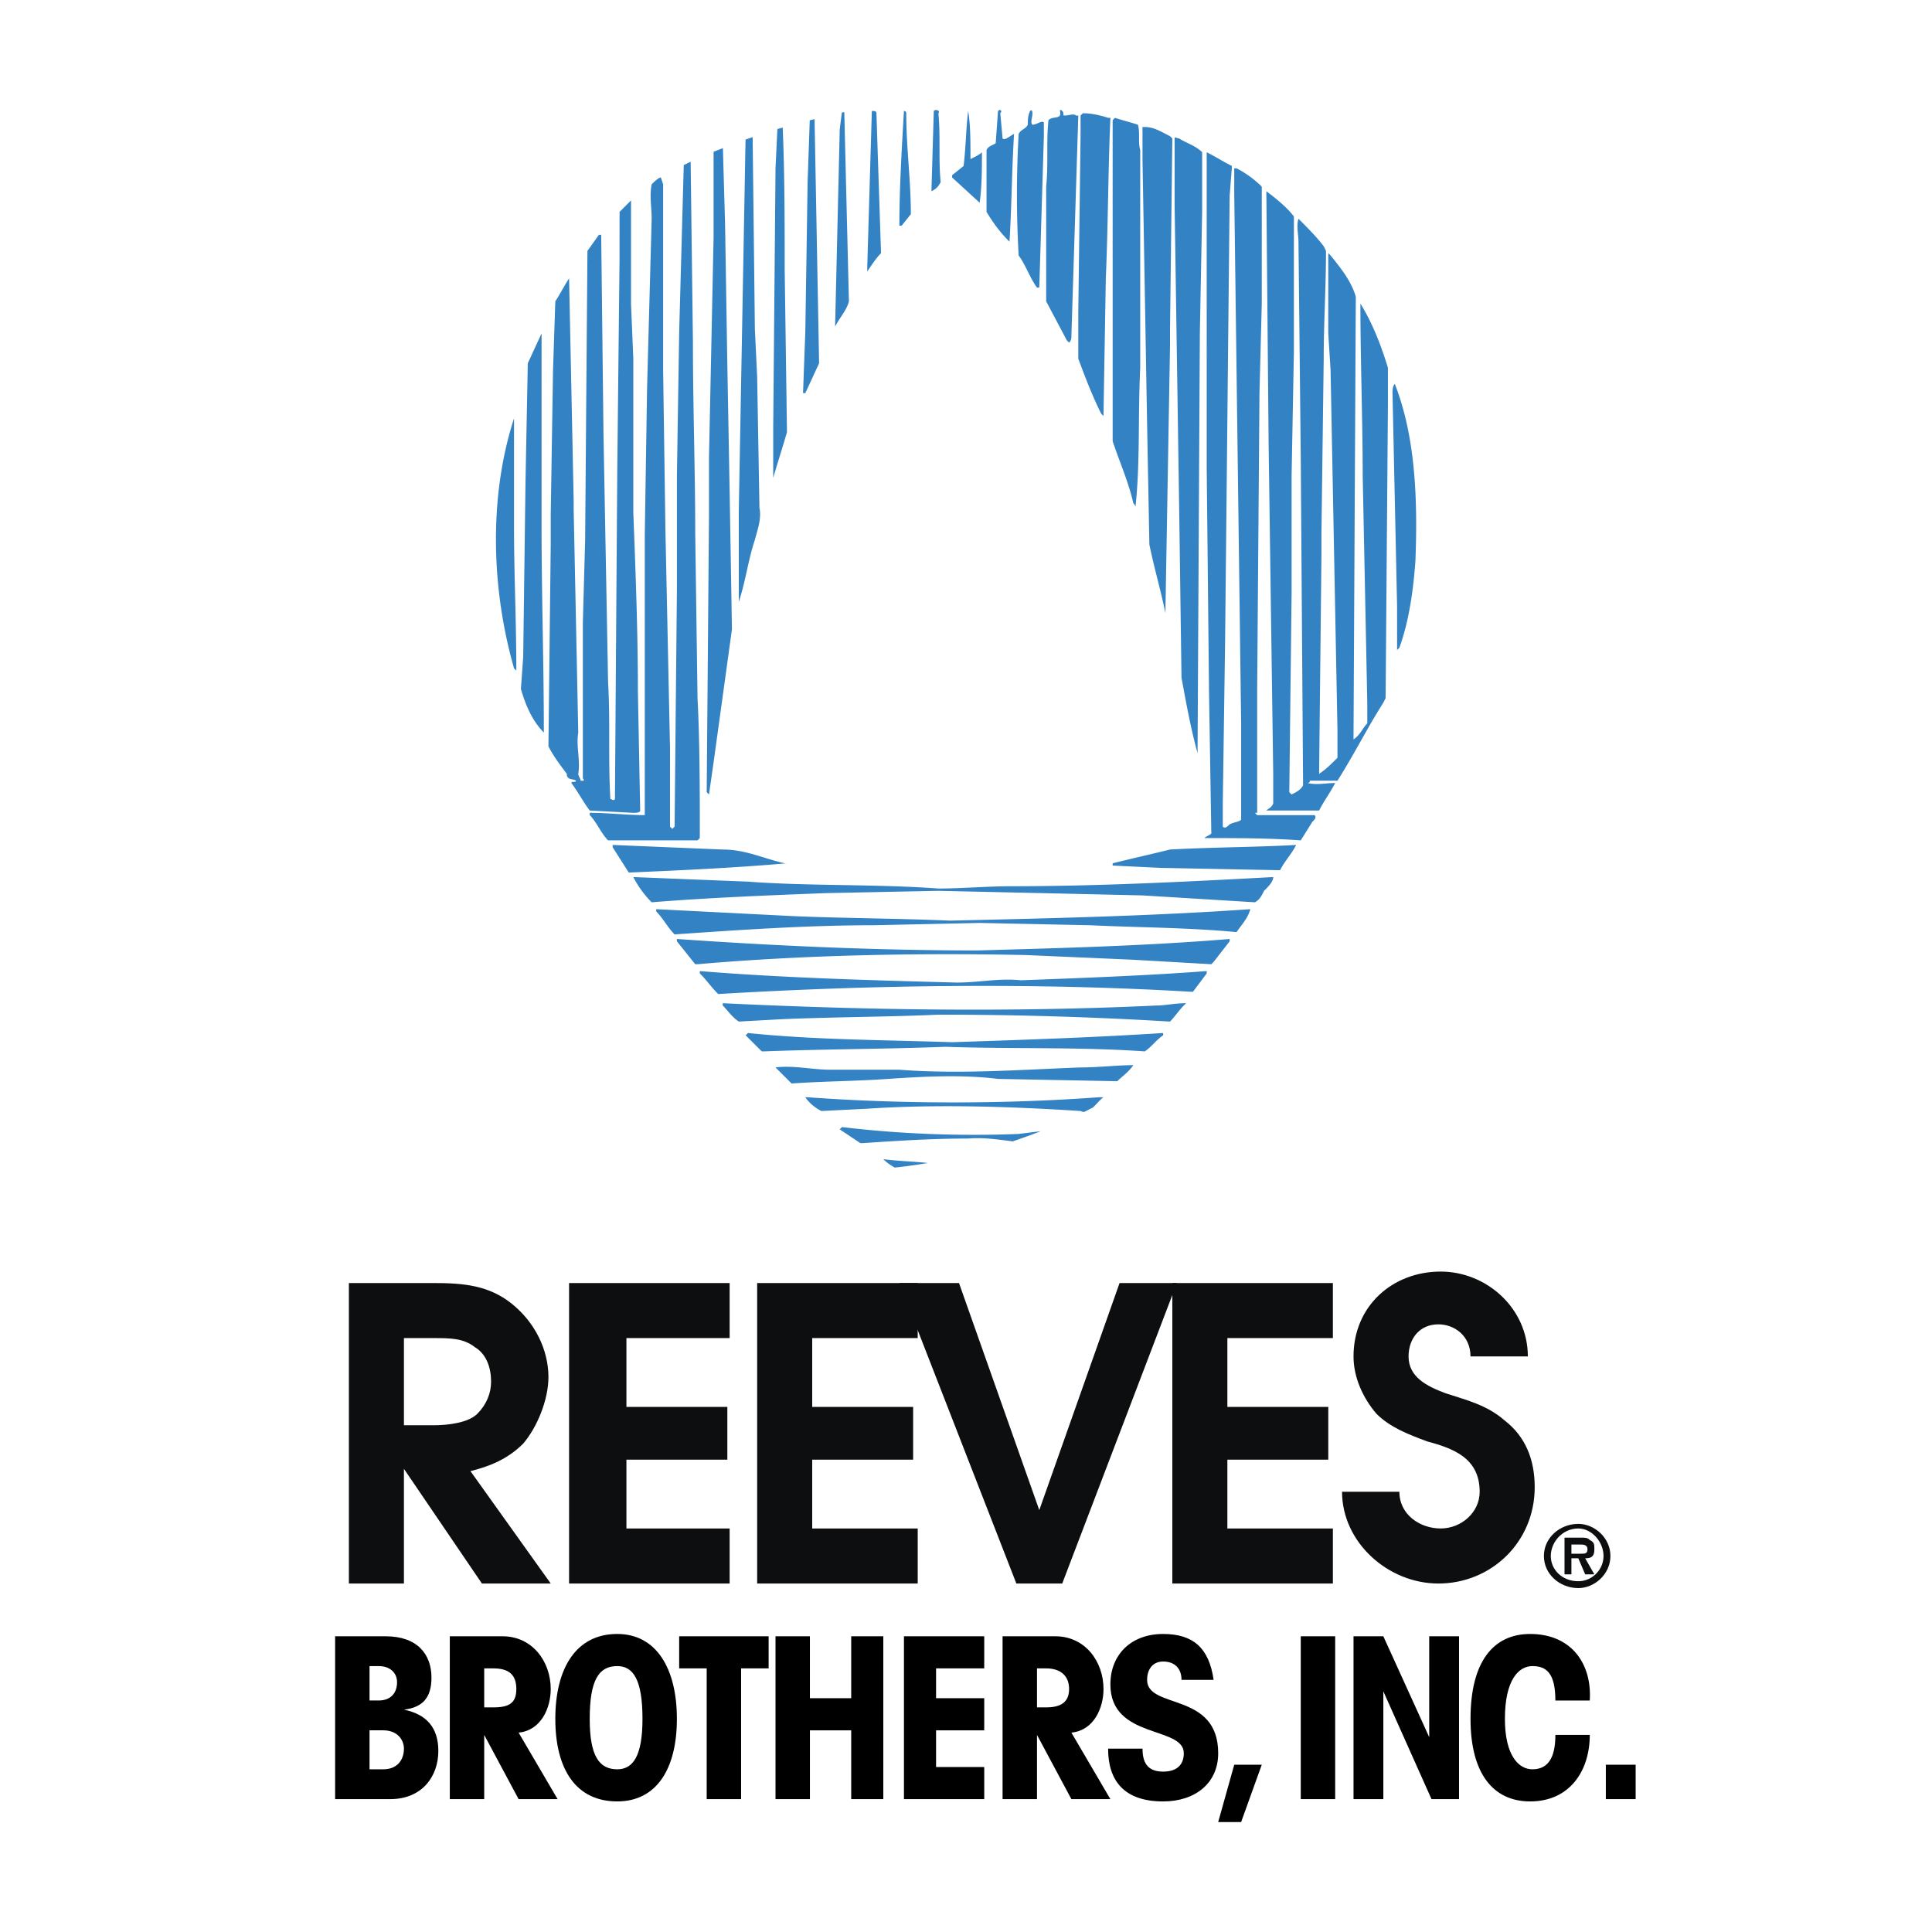 <svg xmlns="http://www.w3.org/2000/svg" width="2500" height="2500" viewBox="0 0 192.756 192.756"><g fill-rule="evenodd" clip-rule="evenodd"><path fill="#fff" d="M0 0h192.756v192.756H0V0z"/><path d="M33.435 163.252h5.035c3.204 0 4.577 1.83 4.577 4.119 0 2.059-.916 2.975-2.747 3.203 2.289.459 3.433 1.83 3.433 4.119 0 2.518-1.602 4.807-4.806 4.807h-5.492v-16.248zm3.433 13.271h1.373c1.373 0 2.059-.914 2.059-2.059 0-.916-.687-1.83-2.059-1.83h-1.373v3.889zm0-6.865h.915c1.144 0 1.831-.686 1.831-1.83 0-.916-.687-1.602-1.831-1.602h-.915v3.432zM44.876 163.252h5.264c2.975 0 4.806 2.518 4.806 5.264 0 1.83-.916 4.119-3.204 4.348l3.891 6.637h-3.891l-3.432-6.408v6.408h-3.433v-16.249h-.001zm3.434 7.094h.916c1.602 0 2.288-.457 2.288-1.83s-.686-2.061-2.288-2.061h-.916v3.891zM61.583 163.021c3.89 0 5.95 3.434 5.95 8.469 0 5.033-2.06 8.238-5.95 8.238-4.119 0-6.179-3.205-6.179-8.238 0-5.035 2.059-8.469 6.179-8.469zm0 13.502c1.602 0 2.518-1.373 2.518-5.033 0-3.891-.916-5.264-2.518-5.264-1.831 0-2.747 1.373-2.747 5.264 0 3.66.915 5.033 2.747 5.033zM73.94 166.455V179.5h-3.433v-13.045h-2.746v-3.203h8.925v3.203H73.94zM77.373 179.5v-16.248h3.432v6.178h4.12v-6.178h3.203V179.5h-3.203v-6.865h-4.12v6.865h-3.432zM90.188 179.5v-16.248h8.009v3.203h-4.805v2.975h4.805v3.205h-4.805v3.66h4.805v3.205h-8.009zM100.027 163.252h5.264c2.975 0 4.807 2.518 4.807 5.264 0 1.83-.916 4.119-3.205 4.348l3.891 6.637h-3.891l-3.432-6.408v6.408h-3.434v-16.249zm3.434 7.094h.916c1.373 0 2.287-.457 2.287-1.83s-.914-2.061-2.287-2.061h-.916v3.891z"/><path d="M113.988 174.465c0 1.602.686 2.289 2.059 2.289s2.061-.688 2.061-1.832c0-2.746-7.324-1.373-7.324-6.865 0-2.975 2.061-5.035 5.264-5.035 2.975 0 4.578 1.375 5.035 4.578h-3.203c0-1.145-.688-1.83-1.832-1.83s-1.602.914-1.602 1.83c0 2.975 7.094 1.145 7.094 7.322 0 2.977-2.287 4.807-5.492 4.807-3.891 0-5.492-2.061-5.492-5.264h3.432zM121.539 181.787l1.602-5.721h2.746l-2.059 5.721h-2.289zM129.777 163.252h3.434V179.5h-3.434v-16.248zM145.568 163.252V179.5h-2.746l-4.806-10.756V179.5h-2.975v-16.248h2.975l4.578 10.068v-10.068h2.974zM155.18 169.658c0-2.746-.916-3.432-2.289-3.432s-2.746 1.373-2.746 5.264c0 3.66 1.373 5.033 2.746 5.033 1.832 0 2.289-1.602 2.289-3.432h3.432c0 3.662-2.059 6.637-5.949 6.637-3.662 0-5.949-2.746-5.949-8.238 0-5.721 2.287-8.469 5.949-8.469 4.119 0 6.18 2.977 5.949 6.637h-3.432zM160.215 176.066h2.974v3.434h-2.974v-3.434z"/><path d="M105.979 11.071c.229.229 0 .457.229.457.457 0 .916-.229 1.145 0h.229l-.688 21.969c0 .229 0 .458-.229.687l-.229-.229-2.059-3.89V18.622c.229-2.289 0-4.577.229-6.636.457-.458 1.373 0 1.145-.915-.001-.23.228 0 .228 0zM93.621 11.299c.229 2.288 0 4.577.229 6.865-.229.458-.458.687-.915.915v-.229l.229-7.78c.228-.229.685.001.457.229zM99.799 11.299l.229 2.517c.23.229.688-.229 1.145-.458-.229 3.661-.229 7.094-.457 10.756-.916-.916-1.602-1.831-2.289-2.975V14.96c.229-.458.688-.458.916-.687l.229-3.204c.227-.228.455.002.227.23zM103.004 11.299c0 .458-.229.915 0 1.144.457 0 .914-.458 1.143-.229v1.373l-.457 15.104h-.229c-.686-.916-1.145-2.289-1.83-3.204-.229-4.12-.229-8.01 0-12.129.229-.458.686-.458.914-.916 0-.458 0-.916.23-1.373.229-.228.229.23.229.23zM84.238 11.299l.458 18.765c-.229.916-.916 1.602-1.373 2.517v-.229l.458-19.452.208-1.667.223-.051a.256.256 0 0 1 .026.117zM87.441 11.299l.459 13.959c-.458.458-.916 1.145-1.374 1.831v-.458l.458-15.561c.229.001.457.001.457.229zM90.417 11.299c0 3.433.458 6.637.458 10.069l-.916 1.145h-.229c0-3.662.229-7.552.458-11.442 0 0 .229 0 .229.228zM96.595 11.071c.229 1.373.229 2.975.229 4.577v.229c.458-.229.917-.458 1.145-.687 0 1.602 0 3.433-.229 5.035l-2.747-2.518v-.229l1.144-.915c.23-1.831.23-3.662.458-5.492zM81.269 11.885l.452 24.358-1.373 2.975h-.229l.229-6.179.228-14.875.213-6.16.48-.119zM110.555 11.757h.229c-.229 5.263-.229 10.756-.457 16.019l-.229 13.502v.229l-.229-.229c-.916-1.831-1.604-3.662-2.289-5.492v-4.577l.229-17.85v-1.831l.229-.229c.915 0 1.831.229 2.517.458zM113.529 12.443c.23.687 0 1.831.23 2.518v21.74c-.23 4.806 0 9.383-.459 13.73 0 .229 0 0-.229-.229-.457-2.06-1.373-4.119-2.061-6.179V11.985l.23-.229c.688.23 1.604.458 2.289.687zM78.09 12.726c.196 4.603.198 9.574.198 14.134l.229 16.248c-.458 1.602-.916 2.975-1.373 4.577V42.65l.229-25.859.187-3.914.53-.151zM116.734 13.587l.229.229-.229 18.994v1.602l-.459 26.545v.229c-.457-2.288-1.143-4.577-1.602-6.865l-.229-12.128-.457-26.317v-3.204h.229c.917 0 1.602.458 2.518.915zM75.091 13.678l.222 19.132.229 4.806.229 13.044c.229 1.144-.229 2.288-.458 3.204-.687 2.06-.916 4.119-1.602 6.179v-9.154l.672-36.962c.235-.084.471-.166.708-.249zM119.938 15.189v5.95l-.229 12.128-.229 41.878c-.688-2.517-1.145-5.035-1.602-7.552l-.23-16.706-.457-30.437v-6.636c0-.229.229 0 .457 0 .688.46 1.604.689 2.29 1.375zM72.124 14.779l.215 7.505.229 14.188.229 12.586.229 13.73-1.831 13.273-.458 3.204-.229-.229.229-27.689v-5.722l.458-21.969v-8.513c.302-.124.62-.242.929-.364zM122.912 16.563l-.229 2.975-.457 44.624-.229 16.02v2.289c.229.229.457 0 .686-.229.457-.229.916-.229 1.145-.458v-9.612l-.688-52.863v-2.517h.23c.914.458 1.83 1.145 2.516 1.831v11.671l-.229 8.925-.229 29.521v12.357h-.229l.229.229h5.721c.229.229 0 .458-.229.687l-1.145 1.831c-3.203-.229-6.406-.229-9.611-.229.229-.229.459-.229.688-.458l-.229-14.188-.23-22.198V15.19c.918.457 1.605.915 2.519 1.373zM68.905 16.138l.229 18.045c0 6.408.229 12.815.229 18.994l.229 16.477c.229 4.348.229 9.382.229 13.959l-.229.229h-8.925c-.687-.687-1.144-1.831-1.831-2.518v-.229c1.831 0 3.662.229 5.493.229V53.406l.229-14.646.458-16.934c0-1.145-.229-2.289 0-3.433.229-.229.687-.687.916-.687l.229.687v18.536l.229 16.019.458 21.74v7.781l.229.229.229-.229.229-23.571V47.457l.229-14.417.454-16.568c.23-.111.451-.225.687-.334z" fill="#3382c3"/><path d="M129.092 21.597v13.502l-.229 12.357v11.671l-.23 19.909.23.229c.457-.229.914-.458 1.145-.916l-.23-32.496-.229-21.74c0-.687-.229-1.602 0-2.289.916.916 1.83 1.831 2.518 2.746l.229.458c0 3.662-.229 7.094-.229 10.756l-.229 17.621v2.289l-.229 21.282v.229c.686-.458 1.143-.916 1.83-1.602v-2.747l-.688-35.928-.229-3.662v-.229-7.781l.229.229c.916 1.144 2.061 2.517 2.518 4.119l-.229 43.938v.229c.688-.458.916-1.144 1.373-1.602v-2.06l-.457-22.655c0-5.492-.229-11.442-.229-17.163 1.145 1.831 2.059 4.119 2.746 6.407v3.662l-.23 29.292-.229.458c-1.602 2.518-2.975 5.264-4.576 7.781h-2.746c0 .229-.229.229-.229.229.914.229 1.83 0 2.746 0-.459.915-1.145 1.831-1.602 2.746H126.343c.229-.229.457-.229.686-.687v-2.975l-.457-32.725-.229-25.402c.917.689 2.061 1.605 2.749 2.52zM62.956 30.293l.229 5.492v15.332c.229 5.95.458 11.9.458 17.85l.229 11.9c0 .229-.458.229-.687.229l-4.348-.229c-.686-.916-1.144-1.831-1.831-2.746 0-.229.458 0 .458-.229-.229-.229-.916 0-.916-.687-.687-.916-1.373-1.831-1.831-2.747l.229-20.138v-2.975l.229-14.417.229-6.865c.458-.687.915-1.603 1.373-2.289l.458 22.198v.916l.458 22.198c-.229 1.373.229 2.746 0 4.12 0 .229.229.457.229.687h.229c.229 0 0-.229 0-.229V62.103l.229-8.238.229-28.834 1.144-1.602h.229l.229 19.909.458 24.715c.229 3.891 0 7.781.229 11.671.229 0 .229.229.458 0v-.229l.229-32.496.229-21.282V21.14l1.145-1.145v10.298h-.003zM54.03 52.262c0 7.094.229 13.73.229 20.825-1.144-1.144-1.831-2.746-2.288-4.348l.229-3.204.229-17.392.229-11.9 1.373-2.975v18.994h-.001zM141.219 55.924c-.229 3.204-.686 6.179-1.602 8.696l-.229.229V60.5l-.457-21.282c0-.229 0-.687.229-.915 2.059 5.263 2.289 11.442 2.059 17.621zM51.285 52.491c0 5.035.229 9.383.229 14.417l-.229-.229c-2.289-8.01-2.518-17.163 0-24.944v10.756zM129.32 84.3c-.457.915-1.145 1.602-1.602 2.517h-.229l-11.672-.229-4.807-.229v-.229c1.832-.458 3.891-.916 5.723-1.373 4.121-.228 8.468-.228 12.587-.457zM72.109 84.758c2.289 0 4.12.915 6.179 1.373h.229c-5.264.457-10.298.686-15.562.915h-.229l-1.602-2.518V84.3l10.985.458zM127.031 87.504c0 .458-.457.916-.914 1.374-.23.458-.459.915-.916 1.144l-11.213-.687-10.07-.229-10.297-.229-11.213.229c-5.95.229-11.671.458-17.392.916a10.159 10.159 0 0 1-1.831-2.518l11.442.458c6.179.458 12.815.229 18.994.687 2.289 0 4.805-.229 7.323-.229 8.697-.001 17.62-.459 26.087-.916zM78.974 91.394c5.264.229 10.527.229 15.791.458 10.069-.229 20.137-.458 29.979-1.144-.23.916-.916 1.602-1.373 2.289-4.807-.458-9.842-.458-14.646-.687l-10.985-.229-10.527.229c-6.637 0-13.273.458-19.91.915-.687-.687-1.144-1.602-1.831-2.288v-.229l13.502.686zM122.684 93.912l-1.602 2.06-.229.229-8.01-.458-10.527-.458c-10.984-.229-22.198 0-32.725.916h-.229l-1.831-2.289v-.229c9.84.686 19.909 1.144 29.979 1.144 8.238-.229 16.934-.458 25.172-1.144v.229h.002zM120.395 97.115l-1.373 1.832h-.229c-15.561-.916-31.809-.688-47.141.229-.687-.688-1.145-1.373-1.831-2.061v-.229c8.467.688 17.163.916 25.63 1.145 2.289 0 4.119-.457 6.408-.229 6.178-.229 12.357-.457 18.535-.916v.229h.001zM118.107 100.32c-.459.457-.916 1.143-1.373 1.602a382.886 382.886 0 0 0-23.114-.688c-5.035.229-10.527.229-15.79.459l-4.12.229c-.687-.459-1.144-1.145-1.602-1.602v-.23c14.188.688 28.834.916 43.252.23.914 0 1.83-.23 2.975-.23l-.228.23zM116.047 103.064v.23c-.686.457-1.145 1.145-1.83 1.602-6.637-.457-13.273-.229-19.91-.457-5.95.229-12.129.229-18.079.457H76l-1.602-1.602.229-.23c6.636.688 13.502.688 20.367.916 6.865-.228 13.959-.457 21.053-.916zM113.072 106.27c-.457.686-1.145 1.145-1.602 1.602l-11.9-.229c-3.661-.457-7.552-.229-10.984 0-3.204.229-6.408.229-9.612.457l-1.602-1.602c1.831-.229 3.662.229 5.492.229h6.865c5.95.459 12.129 0 18.079-.229 1.833 0 3.663-.228 5.264-.228zM110.098 109.473c-.342.227-.682.68-1.051 1.021-.291.146-.582.299-.875.443a.8.8 0 0 1-.363-.092c-7.094-.457-14.417-.686-21.282-.229l-4.577.229c-.458-.229-1.145-.686-1.602-1.373h.228c9.383.688 19.682.688 29.064 0l.458.001zM101.037 113.875c-1.463-.186-2.916-.41-4.442-.283-3.661 0-7.094.229-10.526.459h-.229l-2.06-1.373.229-.23c5.721.688 11.671.916 17.622.688.74-.094 1.48-.189 2.205-.279-.924.364-1.859.7-2.799 1.018zM89.271 116.488c-.382-.217-.761-.455-1.143-.836 1.606.201 3.034.225 4.442.381a52.625 52.625 0 0 1-3.299.455z" fill="#3382c3"/><path d="M34.808 157.988H40.3v-11.443l7.781 11.443h6.865l-8.009-11.213c1.83-.459 3.661-1.145 5.263-2.746 1.373-1.604 2.518-4.35 2.518-6.637 0-2.746-1.374-5.492-3.662-7.322-2.288-1.832-4.805-2.061-7.78-2.061h-8.467v29.979h-.001zm5.492-15.791v-8.695h2.975c1.602 0 2.975 0 4.119.916 1.145.686 1.602 2.059 1.602 3.432 0 1.145-.458 2.289-1.373 3.203-.916.916-2.975 1.145-4.348 1.145H40.3v-.001zM56.777 157.988h16.019v-5.492H62.498v-6.865h10.069v-5.264H62.498v-6.865h10.298v-5.492H56.777v29.978zM75.542 157.988h16.019v-5.492H81.034v-6.865h10.069v-5.264H81.034v-6.865h10.527v-5.492H75.542v29.978z" fill="#0c0e0f"/><path fill="#0c0e0f" d="M101.402 157.988h4.577l11.441-29.978h-5.721l-8.01 22.654-8.009-22.654h-5.95l11.672 29.978z"/><path fill="#0c0e0f" d="M116.963 157.988h16.019v-5.492h-10.527v-6.865h10.068v-5.264h-10.068v-6.865h10.527v-5.492h-16.019v29.978zM133.896 148.834c0 5.035 4.578 9.154 9.611 9.154 5.264 0 9.611-4.119 9.611-9.611 0-2.746-.914-5.035-2.975-6.637-1.83-1.602-3.891-2.061-5.949-2.746-1.83-.688-3.662-1.602-3.662-3.662 0-1.83 1.145-3.203 2.975-3.203 1.602 0 3.205 1.145 3.205 3.203h5.721c0-4.805-4.119-8.467-8.695-8.467-4.807 0-8.697 3.432-8.697 8.467 0 2.061.916 4.119 2.289 5.721 1.373 1.373 3.203 2.061 5.035 2.748 2.516.686 5.262 1.602 5.262 5.033 0 2.061-1.83 3.662-3.889 3.662-2.061 0-4.121-1.373-4.121-3.662h-5.721zM157.469 158.445c1.602 0 3.203-1.373 3.203-3.203 0-1.832-1.602-3.205-3.203-3.205-1.832 0-3.434 1.373-3.434 3.205 0 1.83 1.602 3.203 3.434 3.203zm0-.685c-1.604 0-2.746-1.145-2.746-2.518s1.143-2.746 2.746-2.746c1.373 0 2.516 1.373 2.516 2.746s-1.143 2.518-2.516 2.518zm.685-2.289c.688 0 .916-.229.916-.916 0-.457 0-.686-.459-.914-.229-.23-.457-.23-.914-.23h-1.604v3.662h.688v-1.602h.688l.686 1.602h.916l-.917-1.602zm-1.373-.457v-.916h.916c.229 0 .686 0 .686.457 0 .459-.229.459-.686.459h-.916z"/></g></svg>